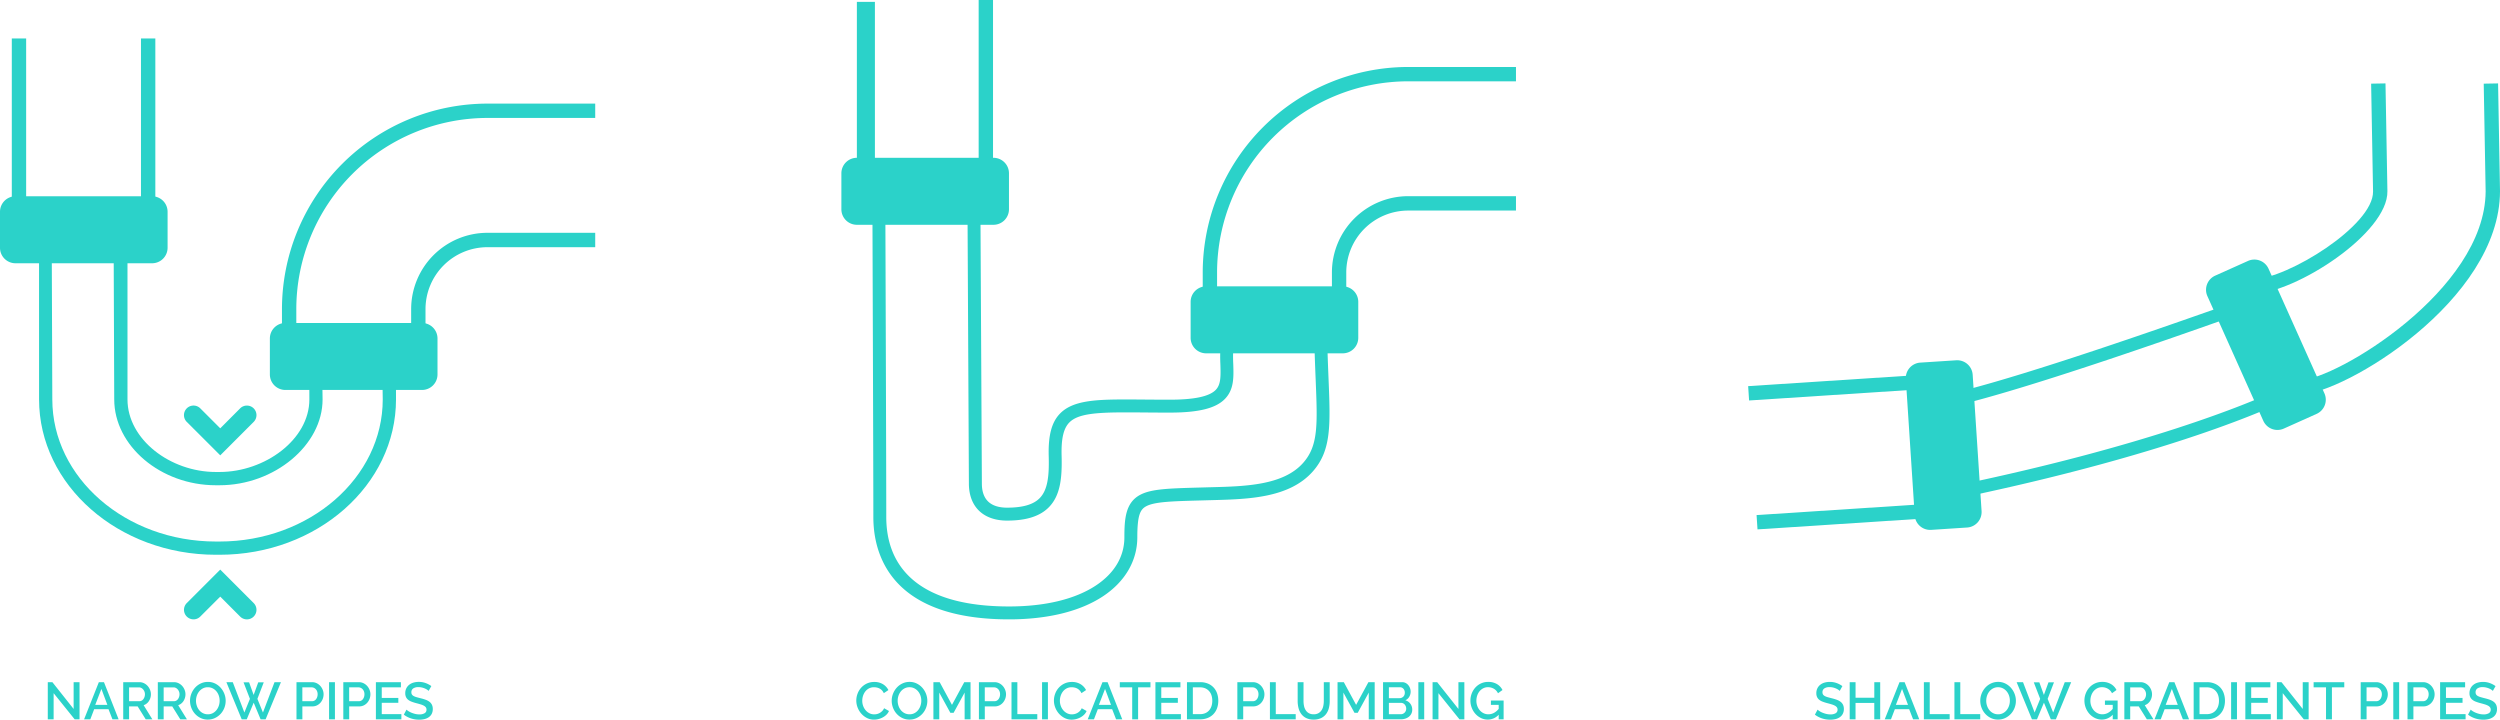 <?xml version="1.0" encoding="UTF-8"?>
<svg xmlns="http://www.w3.org/2000/svg" width="573.462" height="165.084" viewBox="0 0 573.462 165.084">
  <g transform="translate(-930 -298)">
    <g transform="translate(-131.001 -802)">
      <g transform="translate(88)">
        <path d="M2.3-6V0H.96V-8.52H2.016L6.888-2.376V-8.508H8.244V0H7.128ZM12.672-8.52h1.176L17.208,0H15.792l-.9-2.316H11.6L10.716,0H9.288Zm1.956,5.208L13.26-6.972l-1.416,3.66ZM18.264,0V-8.52h3.708a2.365,2.365,0,0,1,1.062.24,2.718,2.718,0,0,1,.834.63,2.97,2.97,0,0,1,.546.888,2.723,2.723,0,0,1,.2,1.014,2.839,2.839,0,0,1-.12.828,2.9,2.9,0,0,1-.336.732,2.363,2.363,0,0,1-.528.582,2.176,2.176,0,0,1-.684.366l2,3.24H23.424L21.576-2.964H19.608V0Zm1.344-4.152H21.96a1.083,1.083,0,0,0,.522-.126,1.235,1.235,0,0,0,.4-.348,1.76,1.76,0,0,0,.264-.51,1.923,1.923,0,0,0,.1-.612,1.648,1.648,0,0,0-.114-.612,1.754,1.754,0,0,0-.3-.5,1.421,1.421,0,0,0-.432-.342,1.105,1.105,0,0,0-.51-.126h-2.28ZM26.2,0V-8.52H29.9a2.365,2.365,0,0,1,1.062.24,2.718,2.718,0,0,1,.834.63,2.97,2.97,0,0,1,.546.888,2.723,2.723,0,0,1,.2,1.014,2.839,2.839,0,0,1-.12.828,2.9,2.9,0,0,1-.336.732,2.363,2.363,0,0,1-.528.582,2.176,2.176,0,0,1-.684.366l2,3.24H31.356L29.508-2.964H27.54V0ZM27.54-4.152h2.352a1.083,1.083,0,0,0,.522-.126,1.235,1.235,0,0,0,.4-.348,1.76,1.76,0,0,0,.264-.51,1.923,1.923,0,0,0,.1-.612,1.648,1.648,0,0,0-.114-.612,1.754,1.754,0,0,0-.3-.5,1.421,1.421,0,0,0-.432-.342,1.105,1.105,0,0,0-.51-.126H27.54ZM37.668.06a3.739,3.739,0,0,1-1.662-.366,4.141,4.141,0,0,1-1.29-.972,4.391,4.391,0,0,1-.834-1.386,4.491,4.491,0,0,1-.294-1.6A4.354,4.354,0,0,1,33.9-5.892a4.531,4.531,0,0,1,.858-1.38,4.1,4.1,0,0,1,1.3-.954,3.789,3.789,0,0,1,1.638-.354,3.64,3.64,0,0,1,1.662.378,4.183,4.183,0,0,1,1.284.99,4.544,4.544,0,0,1,.828,1.386,4.411,4.411,0,0,1,.294,1.578,4.429,4.429,0,0,1-.306,1.632A4.309,4.309,0,0,1,40.6-1.242a4.215,4.215,0,0,1-1.3.948A3.761,3.761,0,0,1,37.668.06ZM34.956-4.26A3.588,3.588,0,0,0,35.148-3.1a3.164,3.164,0,0,0,.546,1,2.669,2.669,0,0,0,.858.69,2.439,2.439,0,0,0,1.128.258,2.366,2.366,0,0,0,1.146-.27,2.7,2.7,0,0,0,.846-.714,3.217,3.217,0,0,0,.528-1,3.616,3.616,0,0,0,.18-1.128,3.571,3.571,0,0,0-.192-1.17,3.1,3.1,0,0,0-.546-.984A2.727,2.727,0,0,0,38.79-7.1a2.377,2.377,0,0,0-1.11-.258,2.4,2.4,0,0,0-1.152.27,2.745,2.745,0,0,0-.852.7,3.15,3.15,0,0,0-.534.99A3.564,3.564,0,0,0,34.956-4.26ZM45.864-8.484h1.272L48.18-5.592l1.056-2.892H50.5L49.044-4.692,50.316-1.56l2.652-6.96h1.476L50.928,0H49.776L48.192-3.816,46.6,0H45.444L41.928-8.52h1.464l2.664,6.96,1.272-3.132ZM58.008,0V-8.52h3.576a2.365,2.365,0,0,1,1.062.24,2.718,2.718,0,0,1,.834.63,2.97,2.97,0,0,1,.546.888,2.723,2.723,0,0,1,.2,1.014,2.943,2.943,0,0,1-.186,1.038,2.905,2.905,0,0,1-.522.888,2.541,2.541,0,0,1-.81.624,2.339,2.339,0,0,1-1.05.234h-2.3V0Zm1.344-4.152h2.22a1.127,1.127,0,0,0,.522-.12,1.2,1.2,0,0,0,.4-.336,1.676,1.676,0,0,0,.264-.5,2,2,0,0,0,.1-.636,1.835,1.835,0,0,0-.108-.648,1.52,1.52,0,0,0-.3-.5,1.371,1.371,0,0,0-.438-.324,1.2,1.2,0,0,0-.51-.114H59.352ZM65.484,0V-8.52h1.344V0Zm3.264,0V-8.52h3.576a2.365,2.365,0,0,1,1.062.24,2.718,2.718,0,0,1,.834.63,2.97,2.97,0,0,1,.546.888,2.723,2.723,0,0,1,.2,1.014,2.943,2.943,0,0,1-.186,1.038,2.905,2.905,0,0,1-.522.888,2.541,2.541,0,0,1-.81.624,2.339,2.339,0,0,1-1.05.234h-2.3V0Zm1.344-4.152h2.22a1.127,1.127,0,0,0,.522-.12,1.2,1.2,0,0,0,.4-.336,1.676,1.676,0,0,0,.264-.5,2,2,0,0,0,.1-.636,1.835,1.835,0,0,0-.108-.648,1.52,1.52,0,0,0-.3-.5,1.371,1.371,0,0,0-.438-.324,1.2,1.2,0,0,0-.51-.114H70.092ZM82.068-1.188V0H76.224V-8.52H81.96v1.188H77.568v2.424h3.8v1.116h-3.8v2.6ZM88.32-6.516a1.843,1.843,0,0,0-.348-.282,3.481,3.481,0,0,0-.534-.282,3.894,3.894,0,0,0-.672-.216,3.342,3.342,0,0,0-.75-.084,2.043,2.043,0,0,0-1.254.312,1.033,1.033,0,0,0-.4.864.936.936,0,0,0,.126.51,1.081,1.081,0,0,0,.39.348,3.057,3.057,0,0,0,.66.264q.4.114.924.246a10.566,10.566,0,0,1,1.17.348,3.33,3.33,0,0,1,.882.468,1.9,1.9,0,0,1,.558.678,2.2,2.2,0,0,1,.2.978,2.369,2.369,0,0,1-.246,1.116,2.1,2.1,0,0,1-.672.762,2.966,2.966,0,0,1-.99.432,5.089,5.089,0,0,1-1.212.138A6.046,6.046,0,0,1,84.27-.21a5.384,5.384,0,0,1-1.638-.858l.612-1.152a2.861,2.861,0,0,0,.45.348,4.191,4.191,0,0,0,.684.354,5.994,5.994,0,0,0,.846.276,3.894,3.894,0,0,0,.948.114A2.274,2.274,0,0,0,87.4-1.4a.906.906,0,0,0,.432-.816.875.875,0,0,0-.162-.54,1.39,1.39,0,0,0-.462-.378,4.029,4.029,0,0,0-.732-.294q-.432-.132-.984-.276a10.192,10.192,0,0,1-1.11-.354,2.778,2.778,0,0,1-.786-.45,1.767,1.767,0,0,1-.474-.618,2.053,2.053,0,0,1-.162-.858A2.475,2.475,0,0,1,83.2-7.1a2.372,2.372,0,0,1,.654-.816,2.86,2.86,0,0,1,.978-.5,4.271,4.271,0,0,1,1.224-.168,4.489,4.489,0,0,1,1.6.276,5.281,5.281,0,0,1,1.284.684Z" transform="translate(983.002 1265)" fill="#2bd2c9"></path>
        <g transform="translate(-69.873)">
          <path d="M5.7,0l.174,45.731c0,10.671,10.674,19.691,23.3,19.691h.842c12.6,0,23.65-9.2,23.65-19.691l-.227-16.02h13.8l.227,16.02c0,17.977-16.8,32.6-37.445,32.6h-.842C8.5,78.327-8.33,63.708-8.33,45.731L-8.5,0ZM8.9.212H-11.376l.008,45.519c0,19.649,18.2,35.635,40.55,35.635h.842c22.359,0,40.484-15.986,40.484-35.635l-.05-16.585H50.587l.048,16.585c0,9.183-10.164,16.649-20.611,16.649h-.842c-10.442,0-20.268-7.466-20.268-16.649v-34.6Z" transform="translate(1063.204 1145.887)" fill="#2bd2c9"></path>
          <path d="M5.841,0A17.51,17.51,0,0,0-11.651,17.5V31.368l3.292.207V17.5A14.212,14.212,0,0,1,5.841,3.3H30.569V0Z" transform="translate(1148.838 1153.402)" fill="#2bd2c9"></path>
          <path d="M15.736,0A47.185,47.185,0,0,0-31.391,47.133V61.211H-28.1V47.133A43.889,43.889,0,0,1,15.736,3.289H40.464V0Z" transform="translate(1138.943 1123.766)" fill="#2bd2c9"></path>
          <path d="M11.653,5.131H-19.692A3.559,3.559,0,0,1-23.246,1.58V-6.678a3.56,3.56,0,0,1,3.554-3.558H11.653a3.56,3.56,0,0,1,3.554,3.558V1.581a3.559,3.559,0,0,1-3.554,3.551" transform="translate(1128.024 1184.32)" fill="#2bd2c9"></path>
          <path d="M1.1,14.842V-29.606H-2.191V14.678Z" transform="translate(1047.771 1138.432)" fill="#2bd2c9"></path>
          <path d="M1.1,15.539V-31H-2.194V14.765Z" transform="translate(1077.406 1139.823)" fill="#2bd2c9"></path>
          <path d="M11.652,5.131H-19.694a3.555,3.555,0,0,1-3.549-3.555V-6.685a3.552,3.552,0,0,1,3.549-3.551H11.652A3.556,3.556,0,0,1,15.2-6.685V1.576a3.559,3.559,0,0,1-3.552,3.555" transform="translate(1066.117 1155.258)" fill="#2bd2c9"></path>
          <path d="M.732,3.811A2.188,2.188,0,0,1-.816.075L6.857-7.6,14.525.075a2.192,2.192,0,0,1-3.1,3.1L6.857-1.4,2.279,3.172a2.174,2.174,0,0,1-1.548.64" transform="translate(1086.537 1238.258)" fill="#2bd2c9"></path>
          <path d="M2.777,3.813-4.9-3.86a2.2,2.2,0,0,1,0-3.106,2.19,2.19,0,0,1,1.55-.643,2.19,2.19,0,0,1,1.55.643L2.777-2.389,7.344-6.966a2.2,2.2,0,0,1,3.1,0,2.195,2.195,0,0,1,.644,1.553,2.195,2.195,0,0,1-.644,1.553Z" transform="translate(1090.617 1200.638)" fill="#2bd2c9"></path>
        </g>
      </g>
      <g transform="translate(88)">
        <path d="M.42-4.32A4.465,4.465,0,0,1,.7-5.85a4.229,4.229,0,0,1,.81-1.368,4.087,4.087,0,0,1,1.3-.978,3.941,3.941,0,0,1,1.74-.372,3.692,3.692,0,0,1,1.992.516A3.353,3.353,0,0,1,7.788-6.708L6.732-6A2.41,2.41,0,0,0,6.3-6.648a2.105,2.105,0,0,0-.552-.42,2.374,2.374,0,0,0-.624-.222A3.125,3.125,0,0,0,4.5-7.356a2.454,2.454,0,0,0-1.176.27,2.61,2.61,0,0,0-.846.714,3.189,3.189,0,0,0-.516,1,3.655,3.655,0,0,0-.174,1.1,3.466,3.466,0,0,0,.2,1.188,3.219,3.219,0,0,0,.57,1,2.8,2.8,0,0,0,.87.69,2.387,2.387,0,0,0,1.1.258,2.787,2.787,0,0,0,.642-.078,2.4,2.4,0,0,0,.636-.252,2.549,2.549,0,0,0,.564-.438A2.188,2.188,0,0,0,6.8-2.544l1.116.636a2.605,2.605,0,0,1-.576.846,3.675,3.675,0,0,1-.84.618,4.307,4.307,0,0,1-.99.384A4.175,4.175,0,0,1,4.488.072,3.531,3.531,0,0,1,2.844-.312a4.317,4.317,0,0,1-1.284-1,4.617,4.617,0,0,1-.84-1.4A4.459,4.459,0,0,1,.42-4.32ZM12.624.06a3.739,3.739,0,0,1-1.662-.366,4.141,4.141,0,0,1-1.29-.972,4.391,4.391,0,0,1-.834-1.386,4.491,4.491,0,0,1-.294-1.6,4.354,4.354,0,0,1,.312-1.632,4.531,4.531,0,0,1,.858-1.38,4.1,4.1,0,0,1,1.3-.954,3.789,3.789,0,0,1,1.638-.354A3.64,3.64,0,0,1,14.31-8.2a4.183,4.183,0,0,1,1.284.99,4.544,4.544,0,0,1,.828,1.386,4.411,4.411,0,0,1,.294,1.578,4.429,4.429,0,0,1-.306,1.632,4.309,4.309,0,0,1-.858,1.374,4.215,4.215,0,0,1-1.3.948A3.761,3.761,0,0,1,12.624.06ZM9.912-4.26A3.588,3.588,0,0,0,10.1-3.1a3.164,3.164,0,0,0,.546,1,2.669,2.669,0,0,0,.858.69,2.439,2.439,0,0,0,1.128.258,2.366,2.366,0,0,0,1.146-.27,2.7,2.7,0,0,0,.846-.714,3.217,3.217,0,0,0,.528-1,3.616,3.616,0,0,0,.18-1.128,3.571,3.571,0,0,0-.192-1.17,3.1,3.1,0,0,0-.546-.984,2.727,2.727,0,0,0-.852-.684,2.377,2.377,0,0,0-1.11-.258,2.4,2.4,0,0,0-1.152.27,2.745,2.745,0,0,0-.852.7,3.15,3.15,0,0,0-.534.99A3.564,3.564,0,0,0,9.912-4.26ZM25.272,0V-6.132L22.74-1.488H22L19.452-6.132V0H18.108V-8.52h1.44l2.82,5.208,2.82-5.208h1.44V0Zm3.276,0V-8.52h3.576a2.365,2.365,0,0,1,1.062.24,2.718,2.718,0,0,1,.834.63,2.97,2.97,0,0,1,.546.888,2.723,2.723,0,0,1,.2,1.014,2.943,2.943,0,0,1-.186,1.038,2.905,2.905,0,0,1-.522.888,2.541,2.541,0,0,1-.81.624,2.339,2.339,0,0,1-1.05.234h-2.3V0Zm1.344-4.152h2.22a1.127,1.127,0,0,0,.522-.12,1.2,1.2,0,0,0,.4-.336,1.676,1.676,0,0,0,.264-.5,2,2,0,0,0,.1-.636,1.835,1.835,0,0,0-.108-.648,1.52,1.52,0,0,0-.3-.5,1.371,1.371,0,0,0-.438-.324,1.2,1.2,0,0,0-.51-.114H29.892ZM36.024,0V-8.52h1.344v7.332H41.94V0Zm7.008,0V-8.52h1.344V0Zm2.724-4.32a4.465,4.465,0,0,1,.276-1.53,4.23,4.23,0,0,1,.81-1.368,4.087,4.087,0,0,1,1.3-.978,3.941,3.941,0,0,1,1.74-.372,3.692,3.692,0,0,1,1.992.516,3.353,3.353,0,0,1,1.248,1.344L52.068-6a2.41,2.41,0,0,0-.432-.648,2.105,2.105,0,0,0-.552-.42,2.374,2.374,0,0,0-.624-.222,3.125,3.125,0,0,0-.624-.066,2.454,2.454,0,0,0-1.176.27,2.61,2.61,0,0,0-.846.714,3.189,3.189,0,0,0-.516,1,3.654,3.654,0,0,0-.174,1.1,3.466,3.466,0,0,0,.2,1.188,3.219,3.219,0,0,0,.57,1,2.8,2.8,0,0,0,.87.69,2.387,2.387,0,0,0,1.1.258,2.787,2.787,0,0,0,.642-.078,2.4,2.4,0,0,0,.636-.252,2.549,2.549,0,0,0,.564-.438,2.188,2.188,0,0,0,.426-.636l1.116.636a2.605,2.605,0,0,1-.576.846,3.675,3.675,0,0,1-.84.618,4.307,4.307,0,0,1-.99.384,4.175,4.175,0,0,1-1.026.132A3.531,3.531,0,0,1,48.18-.312a4.317,4.317,0,0,1-1.284-1,4.617,4.617,0,0,1-.84-1.4A4.459,4.459,0,0,1,45.756-4.32Zm11.136-4.2h1.176L61.428,0H60.012l-.9-2.316H55.824L54.936,0H53.508Zm1.956,5.208L57.48-6.972l-1.416,3.66ZM67.9-7.332H65.064V0H63.708V-7.332H60.864V-8.52H67.9ZM74.88-1.188V0H69.036V-8.52h5.736v1.188H70.38v2.424h3.8v1.116h-3.8v2.6ZM76.272,0V-8.52H79.3a4.5,4.5,0,0,1,1.806.336,3.72,3.72,0,0,1,1.3.912,3.822,3.822,0,0,1,.786,1.35,5.077,5.077,0,0,1,.264,1.65,4.987,4.987,0,0,1-.294,1.758A3.839,3.839,0,0,1,82.32-1.17a3.7,3.7,0,0,1-1.308.864A4.6,4.6,0,0,1,79.3,0ZM82.08-4.272a3.927,3.927,0,0,0-.186-1.236,2.69,2.69,0,0,0-.546-.966,2.534,2.534,0,0,0-.876-.63A2.883,2.883,0,0,0,79.3-7.332h-1.68v6.144H79.3a2.891,2.891,0,0,0,1.194-.234,2.457,2.457,0,0,0,.876-.648,2.791,2.791,0,0,0,.534-.978A4.006,4.006,0,0,0,82.08-4.272ZM87.828,0V-8.52H91.4a2.365,2.365,0,0,1,1.062.24,2.718,2.718,0,0,1,.834.63,2.97,2.97,0,0,1,.546.888,2.723,2.723,0,0,1,.2,1.014,2.943,2.943,0,0,1-.186,1.038,2.905,2.905,0,0,1-.522.888,2.541,2.541,0,0,1-.81.624,2.339,2.339,0,0,1-1.05.234h-2.3V0Zm1.344-4.152h2.22a1.127,1.127,0,0,0,.522-.12,1.2,1.2,0,0,0,.4-.336,1.676,1.676,0,0,0,.264-.5,2,2,0,0,0,.1-.636,1.835,1.835,0,0,0-.108-.648,1.52,1.52,0,0,0-.3-.5,1.371,1.371,0,0,0-.438-.324,1.2,1.2,0,0,0-.51-.114H89.172ZM95.3,0V-8.52h1.344v7.332h4.572V0Zm10.032-1.152a2.154,2.154,0,0,0,1.116-.264,2.106,2.106,0,0,0,.714-.69,2.908,2.908,0,0,0,.384-.972,5.475,5.475,0,0,0,.114-1.122V-8.52h1.356V-4.2a6.452,6.452,0,0,1-.2,1.65,3.808,3.808,0,0,1-.648,1.356,3.1,3.1,0,0,1-1.146.918,3.876,3.876,0,0,1-1.686.336,3.8,3.8,0,0,1-1.722-.354,3.1,3.1,0,0,1-1.134-.948,3.9,3.9,0,0,1-.624-1.362,6.556,6.556,0,0,1-.192-1.6V-8.52h1.344V-4.2a5.535,5.535,0,0,0,.114,1.134,2.909,2.909,0,0,0,.384.972,2.037,2.037,0,0,0,.72.684A2.2,2.2,0,0,0,105.336-1.152ZM117.972,0V-6.132L115.44-1.488H114.7l-2.544-4.644V0h-1.344V-8.52h1.44l2.82,5.208,2.82-5.208h1.44V0Zm9.972-2.2a1.99,1.99,0,0,1-.21.924,2.1,2.1,0,0,1-.564.69,2.538,2.538,0,0,1-.834.432,3.4,3.4,0,0,1-1.02.15h-4.068V-8.52h4.392a1.681,1.681,0,0,1,.8.192,2.007,2.007,0,0,1,.612.5,2.282,2.282,0,0,1,.39.7,2.342,2.342,0,0,1,.138.786,2.286,2.286,0,0,1-.318,1.17,1.941,1.941,0,0,1-.906.81,2.165,2.165,0,0,1,1.158.786A2.249,2.249,0,0,1,127.944-2.2Zm-1.38-.252a1.423,1.423,0,0,0-.09-.5,1.439,1.439,0,0,0-.24-.42,1.126,1.126,0,0,0-.366-.288,1.032,1.032,0,0,0-.468-.108h-2.808v2.6h2.724a1.191,1.191,0,0,0,.492-.1,1.259,1.259,0,0,0,.4-.276,1.281,1.281,0,0,0,.264-.408A1.3,1.3,0,0,0,126.564-2.448Zm-3.972-4.908v2.508h2.472a1.1,1.1,0,0,0,.462-.1A1.266,1.266,0,0,0,125.9-5.2a1.131,1.131,0,0,0,.252-.39,1.361,1.361,0,0,0,.09-.5A1.32,1.32,0,0,0,125.928-7a1.01,1.01,0,0,0-.792-.354ZM129.348,0V-8.52h1.344V0Zm4.608-6V0h-1.344V-8.52h1.056l4.872,6.144V-8.508H139.9V0H138.78ZM147.78-1.056A3.363,3.363,0,0,1,145.3.06a3.59,3.59,0,0,1-1.584-.354,4.09,4.09,0,0,1-1.272-.954,4.464,4.464,0,0,1-.846-1.392,4.555,4.555,0,0,1-.306-1.656,4.461,4.461,0,0,1,.306-1.644,4.349,4.349,0,0,1,.846-1.368,3.981,3.981,0,0,1,1.284-.93,3.832,3.832,0,0,1,1.62-.342,3.846,3.846,0,0,1,2.052.51,3.293,3.293,0,0,1,1.248,1.35l-1.032.744a2.392,2.392,0,0,0-.96-1.044,2.672,2.672,0,0,0-1.344-.348,2.315,2.315,0,0,0-1.092.258,2.68,2.68,0,0,0-.84.684,3.065,3.065,0,0,0-.534.99,3.73,3.73,0,0,0-.186,1.176,3.446,3.446,0,0,0,.21,1.212,3.159,3.159,0,0,0,.576.984,2.731,2.731,0,0,0,.87.666,2.456,2.456,0,0,0,1.092.246,2.72,2.72,0,0,0,1.242-.3A3.646,3.646,0,0,0,147.78-2.4v-.912h-1.788v-1h2.916V0H147.78Z" transform="translate(1169.001 1265)" fill="#2bd2c9"></path>
        <g transform="translate(-63.946)">
          <path d="M10.463,32.684c-11.149,0-19.473-2.525-24.74-7.507-4.175-3.948-6.382-9.479-6.382-15.995,0-11.718-.21-70.389-.212-70.98,0-2.663,1.5-2.95,2.142-2.95a5.2,5.2,0,0,1,2.668,1.168,7.769,7.769,0,0,0,3.809,1.626h5.785c1.272,0,2.991-.988,4.372-1.782A8.111,8.111,0,0,1,1.531-65.2c1.114,0,2.321.733,2.368,2.788v.024L4.235,1.7c.063,3.552,2.016,5.361,5.8,5.361,3.59,0,6.034-.718,7.47-2.193,1.875-1.917,2.18-5.232,2.062-9.618-.129-4.785.671-7.8,2.6-9.778,2.92-3,8.13-3.231,15.171-3.231,1.341,0,2.782.012,4.306.024,1.791.014,3.642.03,5.663.03,5.649,0,9.107-.736,10.569-2.247,1.165-1.2,1.165-3.009,1.07-5.852a38.036,38.036,0,0,1,.008-3.857c.107-1.564.953-3.705,4.388-5.026a20.009,20.009,0,0,1,6.543-1.108l2.587-.033h.36C79.5-35.831,83.4-33.56,83.5-29.6c.072,2.629.171,5.032.257,7.154.429,10.538.667,16.343-3.59,21.177-5.408,6.145-14.854,6.39-23.188,6.606-.464.012-.926.024-1.383.038l-1.191.033C47.8,5.588,43.8,5.7,41.876,6.768c-1.317.731-1.985,2.025-1.985,7.073,0,5.387-2.8,10.2-7.891,13.56-5.237,3.456-12.685,5.283-21.538,5.283M-17.906-61.244c.023,6.071.21,59.321.21,70.426,0,5.762,1.836,10.419,5.456,13.842,4.7,4.442,12.336,6.7,22.7,6.7,8.271,0,15.154-1.657,19.906-4.794,4.291-2.831,6.559-6.664,6.559-11.086,0-4.222.264-7.862,3.509-9.664C43,2.755,47.022,2.644,54.328,2.442l1.189-.033c.459-.014.923-.026,1.389-.038,7.729-.2,16.489-.426,21.041-5.6,3.471-3.944,3.277-8.693,2.854-19.1-.087-2.13-.186-4.546-.258-7.194-.086-3.1-5.927-3.345-7.715-3.345H72.5l-2.585.033a16.8,16.8,0,0,0-5.517.911c-2.392.919-2.47,2.078-2.5,2.458a34.645,34.645,0,0,0,0,3.56c.1,3,.2,5.843-1.9,8.011s-6.023,3.151-12.7,3.151c-2.033,0-3.89-.015-5.687-.03-1.518-.012-2.953-.024-4.282-.024-7.146,0-11.125.362-13.046,2.335-1.321,1.357-1.863,3.711-1.757,7.63.138,5.136-.3,9.1-2.9,11.77-2.024,2.079-5.163,3.091-9.6,3.091-5.4,0-8.676-3.1-8.768-8.292L.937-62.014c-.471.227-1.091.583-1.555.848C-2.306-60.2-4.4-58.99-6.468-58.99h-5.785a10.151,10.151,0,0,1-5.43-2.108c-.071-.047-.146-.1-.224-.146" transform="translate(1257.939 1209.389)" fill="#2bd2c9"></path>
          <path d="M5.841,0A17.51,17.51,0,0,0-11.651,17.5V31.368l3.292.207V17.5A14.212,14.212,0,0,1,5.841,3.3H30.569V0Z" transform="translate(1354.12 1145)" fill="#2bd2c9"></path>
          <path d="M15.736,0A47.185,47.185,0,0,0-31.391,47.133V61.211H-28.1V47.133A43.889,43.889,0,0,1,15.736,3.289H40.464V0Z" transform="translate(1344.225 1115.363)" fill="#2bd2c9"></path>
          <path d="M11.653,5.131H-19.692A3.559,3.559,0,0,1-23.246,1.58V-6.678a3.56,3.56,0,0,1,3.554-3.558H11.653a3.56,3.56,0,0,1,3.554,3.558V1.581a3.559,3.559,0,0,1-3.554,3.551" transform="translate(1333.306 1175.918)" fill="#2bd2c9"></path>
          <path d="M0,0V44.284l4.138.162V0Z" transform="translate(1233.5 1100.423)" fill="#2bd2c9"></path>
          <path d="M0,0V45.761l3.294.776V0Z" transform="translate(1261.438 1100)" fill="#2bd2c9"></path>
          <path d="M11.652,5.131H-19.694a3.555,3.555,0,0,1-3.549-3.555V-6.685a3.552,3.552,0,0,1,3.549-3.551H11.652A3.556,3.556,0,0,1,15.2-6.685V1.576a3.559,3.559,0,0,1-3.552,3.555" transform="translate(1253.19 1146.432)" fill="#2bd2c9"></path>
        </g>
      </g>
      <g transform="translate(88)">
        <path d="M6-6.516A1.843,1.843,0,0,0,5.652-6.8a3.482,3.482,0,0,0-.534-.282A3.894,3.894,0,0,0,4.446-7.3,3.342,3.342,0,0,0,3.7-7.38a2.043,2.043,0,0,0-1.254.312,1.033,1.033,0,0,0-.4.864.935.935,0,0,0,.126.51,1.081,1.081,0,0,0,.39.348,3.057,3.057,0,0,0,.66.264q.4.114.924.246a10.566,10.566,0,0,1,1.17.348,3.33,3.33,0,0,1,.882.468,1.9,1.9,0,0,1,.558.678,2.2,2.2,0,0,1,.2.978A2.369,2.369,0,0,1,6.7-1.248a2.1,2.1,0,0,1-.672.762,2.966,2.966,0,0,1-.99.432A5.089,5.089,0,0,1,3.828.084,6.046,6.046,0,0,1,1.95-.21,5.384,5.384,0,0,1,.312-1.068L.924-2.22a2.861,2.861,0,0,0,.45.348,4.191,4.191,0,0,0,.684.354,5.994,5.994,0,0,0,.846.276,3.894,3.894,0,0,0,.948.114A2.274,2.274,0,0,0,5.076-1.4a.906.906,0,0,0,.432-.816.875.875,0,0,0-.162-.54,1.39,1.39,0,0,0-.462-.378,4.028,4.028,0,0,0-.732-.294q-.432-.132-.984-.276a10.192,10.192,0,0,1-1.11-.354,2.778,2.778,0,0,1-.786-.45A1.767,1.767,0,0,1,.8-5.13a2.053,2.053,0,0,1-.162-.858A2.475,2.475,0,0,1,.876-7.1a2.372,2.372,0,0,1,.654-.816,2.86,2.86,0,0,1,.978-.5A4.271,4.271,0,0,1,3.732-8.58a4.489,4.489,0,0,1,1.6.276,5.281,5.281,0,0,1,1.284.684Zm9.288-2V0H13.932V-3.756h-4.3V0H8.292V-8.52H9.636v3.564h4.3V-8.52Zm4.428,0h1.176L24.252,0H22.836l-.9-2.316H18.648L17.76,0H16.332Zm1.956,5.208L20.3-6.972l-1.416,3.66ZM25.308,0V-8.52h1.344v7.332h4.572V0Zm7.008,0V-8.52H33.66v7.332h4.572V0ZM42.324.06a3.739,3.739,0,0,1-1.662-.366,4.141,4.141,0,0,1-1.29-.972,4.391,4.391,0,0,1-.834-1.386,4.491,4.491,0,0,1-.294-1.6,4.354,4.354,0,0,1,.312-1.632,4.531,4.531,0,0,1,.858-1.38,4.1,4.1,0,0,1,1.3-.954,3.789,3.789,0,0,1,1.638-.354A3.64,3.64,0,0,1,44.01-8.2a4.183,4.183,0,0,1,1.284.99,4.544,4.544,0,0,1,.828,1.386,4.411,4.411,0,0,1,.294,1.578,4.429,4.429,0,0,1-.306,1.632,4.309,4.309,0,0,1-.858,1.374,4.215,4.215,0,0,1-1.3.948A3.761,3.761,0,0,1,42.324.06ZM39.612-4.26A3.587,3.587,0,0,0,39.8-3.1a3.164,3.164,0,0,0,.546,1,2.669,2.669,0,0,0,.858.69,2.439,2.439,0,0,0,1.128.258,2.366,2.366,0,0,0,1.146-.27,2.7,2.7,0,0,0,.846-.714,3.217,3.217,0,0,0,.528-1,3.616,3.616,0,0,0,.18-1.128,3.571,3.571,0,0,0-.192-1.17,3.1,3.1,0,0,0-.546-.984,2.727,2.727,0,0,0-.852-.684,2.377,2.377,0,0,0-1.11-.258,2.4,2.4,0,0,0-1.152.27,2.745,2.745,0,0,0-.852.7,3.15,3.15,0,0,0-.534.99A3.564,3.564,0,0,0,39.612-4.26ZM50.52-8.484h1.272l1.044,2.892,1.056-2.892h1.26L53.7-4.692,54.972-1.56l2.652-6.96H59.1L55.584,0H54.432L52.848-3.816,51.252,0H50.1L46.584-8.52h1.464l2.664,6.96,1.272-3.132ZM68.628-1.056A3.363,3.363,0,0,1,66.144.06,3.59,3.59,0,0,1,64.56-.294a4.09,4.09,0,0,1-1.272-.954,4.464,4.464,0,0,1-.846-1.392A4.555,4.555,0,0,1,62.136-4.3a4.461,4.461,0,0,1,.306-1.644,4.349,4.349,0,0,1,.846-1.368,3.981,3.981,0,0,1,1.284-.93,3.832,3.832,0,0,1,1.62-.342,3.846,3.846,0,0,1,2.052.51,3.293,3.293,0,0,1,1.248,1.35l-1.032.744A2.392,2.392,0,0,0,67.5-7.02a2.672,2.672,0,0,0-1.344-.348,2.315,2.315,0,0,0-1.092.258,2.68,2.68,0,0,0-.84.684,3.065,3.065,0,0,0-.534.99A3.73,3.73,0,0,0,63.5-4.26a3.446,3.446,0,0,0,.21,1.212,3.159,3.159,0,0,0,.576.984,2.731,2.731,0,0,0,.87.666,2.456,2.456,0,0,0,1.092.246,2.72,2.72,0,0,0,1.242-.3A3.646,3.646,0,0,0,68.628-2.4v-.912H66.84v-1h2.916V0H68.628ZM71.292,0V-8.52H75a2.365,2.365,0,0,1,1.062.24,2.718,2.718,0,0,1,.834.63,2.97,2.97,0,0,1,.546.888,2.723,2.723,0,0,1,.2,1.014,2.84,2.84,0,0,1-.12.828,2.9,2.9,0,0,1-.336.732,2.363,2.363,0,0,1-.528.582,2.176,2.176,0,0,1-.684.366l2,3.24H76.452L74.6-2.964H72.636V0Zm1.344-4.152h2.352a1.083,1.083,0,0,0,.522-.126,1.235,1.235,0,0,0,.4-.348,1.76,1.76,0,0,0,.264-.51,1.923,1.923,0,0,0,.1-.612,1.647,1.647,0,0,0-.114-.612,1.754,1.754,0,0,0-.3-.5,1.421,1.421,0,0,0-.432-.342,1.105,1.105,0,0,0-.51-.126h-2.28ZM81.6-8.52h1.176L86.136,0H84.72l-.9-2.316H80.532L79.644,0H78.216Zm1.956,5.208-1.368-3.66-1.416,3.66ZM87.192,0V-8.52h3.024a4.5,4.5,0,0,1,1.806.336,3.72,3.72,0,0,1,1.3.912,3.822,3.822,0,0,1,.786,1.35,5.077,5.077,0,0,1,.264,1.65,4.987,4.987,0,0,1-.294,1.758A3.839,3.839,0,0,1,93.24-1.17a3.7,3.7,0,0,1-1.308.864A4.6,4.6,0,0,1,90.216,0ZM93-4.272a3.927,3.927,0,0,0-.186-1.236,2.69,2.69,0,0,0-.546-.966,2.534,2.534,0,0,0-.876-.63,2.883,2.883,0,0,0-1.176-.228h-1.68v6.144h1.68a2.891,2.891,0,0,0,1.194-.234,2.457,2.457,0,0,0,.876-.648,2.791,2.791,0,0,0,.534-.978A4.006,4.006,0,0,0,93-4.272ZM95.784,0V-8.52h1.344V0Zm9.108-1.188V0H99.048V-8.52h5.736v1.188h-4.392v2.424h3.8v1.116h-3.8v2.6ZM107.628-6V0h-1.344V-8.52h1.056l4.872,6.144V-8.508h1.356V0h-1.116ZM121.74-7.332h-2.832V0h-1.356V-7.332h-2.844V-8.52h7.032ZM125.508,0V-8.52h3.576a2.365,2.365,0,0,1,1.062.24,2.718,2.718,0,0,1,.834.63,2.97,2.97,0,0,1,.546.888,2.723,2.723,0,0,1,.2,1.014,2.942,2.942,0,0,1-.186,1.038,2.906,2.906,0,0,1-.522.888,2.541,2.541,0,0,1-.81.624,2.339,2.339,0,0,1-1.05.234h-2.3V0Zm1.344-4.152h2.22a1.127,1.127,0,0,0,.522-.12,1.2,1.2,0,0,0,.4-.336,1.676,1.676,0,0,0,.264-.5,2,2,0,0,0,.1-.636,1.835,1.835,0,0,0-.108-.648,1.52,1.52,0,0,0-.3-.5,1.371,1.371,0,0,0-.438-.324,1.2,1.2,0,0,0-.51-.114h-2.148ZM132.984,0V-8.52h1.344V0Zm3.264,0V-8.52h3.576a2.365,2.365,0,0,1,1.062.24,2.718,2.718,0,0,1,.834.63,2.97,2.97,0,0,1,.546.888,2.723,2.723,0,0,1,.2,1.014,2.943,2.943,0,0,1-.186,1.038,2.906,2.906,0,0,1-.522.888,2.541,2.541,0,0,1-.81.624,2.339,2.339,0,0,1-1.05.234h-2.3V0Zm1.344-4.152h2.22a1.127,1.127,0,0,0,.522-.12,1.2,1.2,0,0,0,.4-.336,1.677,1.677,0,0,0,.264-.5,2,2,0,0,0,.1-.636,1.835,1.835,0,0,0-.108-.648,1.52,1.52,0,0,0-.3-.5,1.372,1.372,0,0,0-.438-.324,1.2,1.2,0,0,0-.51-.114h-2.148Zm11.976,2.964V0h-5.844V-8.52h5.736v1.188h-4.392v2.424h3.8v1.116h-3.8v2.6Zm6.252-5.328a1.843,1.843,0,0,0-.348-.282,3.481,3.481,0,0,0-.534-.282,3.893,3.893,0,0,0-.672-.216,3.342,3.342,0,0,0-.75-.084,2.043,2.043,0,0,0-1.254.312,1.033,1.033,0,0,0-.4.864.936.936,0,0,0,.126.51,1.081,1.081,0,0,0,.39.348,3.057,3.057,0,0,0,.66.264q.4.114.924.246a10.567,10.567,0,0,1,1.17.348,3.33,3.33,0,0,1,.882.468,1.9,1.9,0,0,1,.558.678,2.2,2.2,0,0,1,.2.978,2.369,2.369,0,0,1-.246,1.116,2.1,2.1,0,0,1-.672.762,2.966,2.966,0,0,1-.99.432,5.089,5.089,0,0,1-1.212.138A6.046,6.046,0,0,1,151.77-.21a5.384,5.384,0,0,1-1.638-.858l.612-1.152a2.861,2.861,0,0,0,.45.348,4.191,4.191,0,0,0,.684.354,5.994,5.994,0,0,0,.846.276,3.894,3.894,0,0,0,.948.114A2.274,2.274,0,0,0,154.9-1.4a.906.906,0,0,0,.432-.816.875.875,0,0,0-.162-.54,1.39,1.39,0,0,0-.462-.378,4.028,4.028,0,0,0-.732-.294q-.432-.132-.984-.276a10.192,10.192,0,0,1-1.11-.354,2.778,2.778,0,0,1-.786-.45,1.767,1.767,0,0,1-.474-.618,2.053,2.053,0,0,1-.162-.858,2.475,2.475,0,0,1,.24-1.11,2.372,2.372,0,0,1,.654-.816,2.86,2.86,0,0,1,.978-.5,4.271,4.271,0,0,1,1.224-.168,4.489,4.489,0,0,1,1.6.276,5.281,5.281,0,0,1,1.284.684Z" transform="translate(1389.001 1265)" fill="#2bd2c9"></path>
        <g transform="translate(-79.295)">
          <path d="M0,15.418V-8.389l.7-.435a7.017,7.017,0,0,1,2.186-.689C14.15-12.092,35.949-19.1,67.679-30.347l1.153-.408L81.678-8.868l-1.4.716c-.245.125-6.128,3.109-18.79,7.482C49.851,3.352,30.043,9.345,1.776,15.059ZM2.964-6.489V11.792C48.222,2.508,71.741-7.468,77.509-10.115L67.515-27.144C54.614-22.574,20.167-10.43,3.546-6.623l-.583.134" transform="translate(1496.57 1199.885)" fill="#2bd2c9"></path>
          <path d="M0,15.009c7.835-.14,27.636-12.336,27.5-20.167l-.44-24.723,3.294-.059.44,24.723C30.963,4.425,9.712,18.129.059,18.3" transform="translate(1569.138 1149.072)" fill="#2bd2c9"></path>
          <path d="M0,22.715c7.835-.14,42.184-20.458,42.317-43.244l-.44-24.723,3.294-.059.44,24.723C45.571,4.585,9.712,25.834.059,26" transform="translate(1580.147 1164.445)" fill="#2bd2c9"></path>
          <path d="M4.386,12.35-8.44-16.25a3.558,3.558,0,0,1,1.785-4.695l7.537-3.38a3.561,3.561,0,0,1,4.7,1.785L18.408,6.06a3.561,3.561,0,0,1-1.793,4.7L9.081,14.14a3.559,3.559,0,0,1-4.695-1.79" transform="translate(1567.078 1184.176)" fill="#2bd2c9"></path>
          <path d="M14.81,0-29.543,2.895l.215,3.283L14.861,3.294Z" transform="translate(1484.769 1215.254)" fill="#2bd2c9"></path>
          <path d="M15.506,0-30.932,3.031l.215,3.288L14.948,3.337Z" transform="translate(1484.228 1185.544)" fill="#2bd2c9"></path>
          <path d="M5.123,1.109l2.042,31.28a3.555,3.555,0,0,1-3.316,3.773L-4.4,36.7A3.553,3.553,0,0,1-8.171,33.39L-10.213,2.11A3.558,3.558,0,0,1-6.9-1.665L1.343-2.2a3.559,3.559,0,0,1,3.78,3.313" transform="translate(1499.674 1184.844)" fill="#2bd2c9"></path>
        </g>
      </g>
    </g>
  </g>
</svg>
